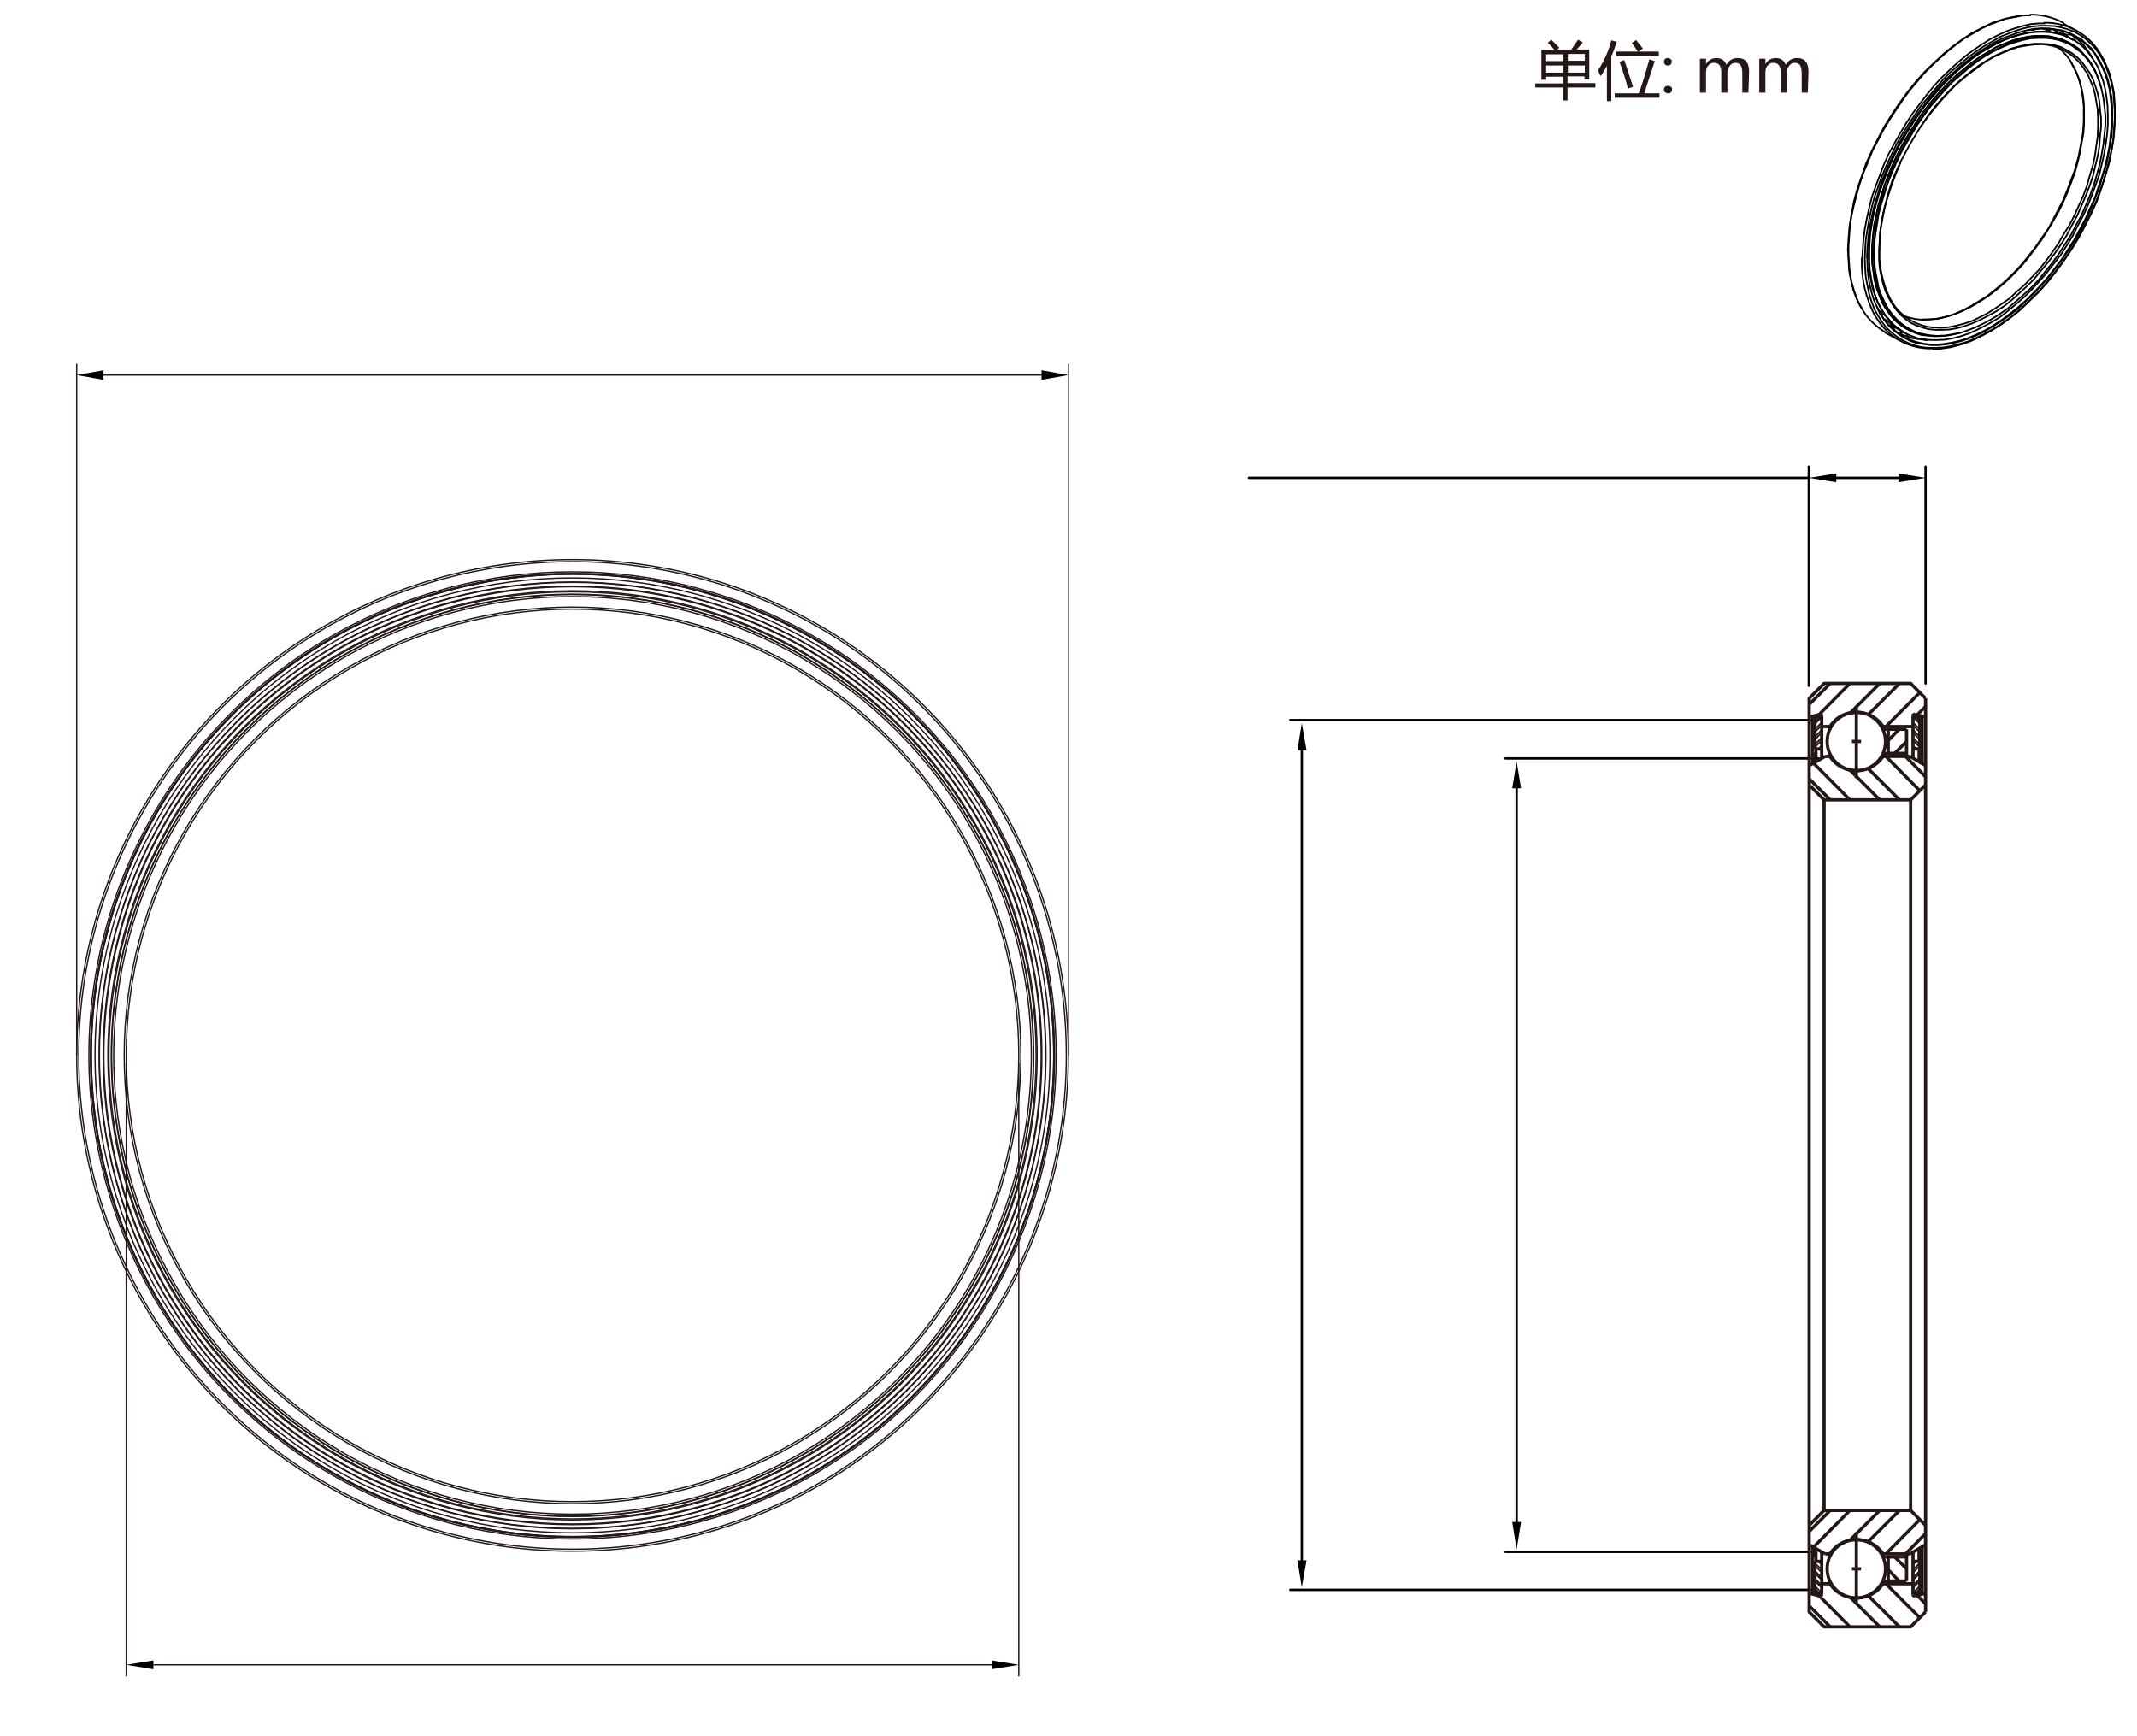 <svg xmlns="http://www.w3.org/2000/svg" xmlns:xlink="http://www.w3.org/1999/xlink" id="&#x56FE;&#x5C42;_1" x="0px" y="0px" viewBox="0 0 629.7 511.6" style="enable-background:new 0 0 629.7 511.6;" xml:space="preserve"><style type="text/css">	.st0{fill:#231815;}	.st1{fill:none;stroke:#000000;stroke-width:0.48;stroke-linecap:round;stroke-linejoin:round;stroke-miterlimit:10;}	.st2{fill:none;stroke:#231815;stroke-width:0.382;stroke-miterlimit:10;}	.st3{fill:none;}	.st4{fill:none;stroke:#000000;stroke-width:0.695;stroke-linecap:round;stroke-linejoin:round;stroke-miterlimit:10;}	.st5{fill:none;stroke:#231815;stroke-width:0.952;}	.st6{fill:none;stroke:#231815;stroke-width:0.477;}	.st7{fill:none;stroke:#231815;stroke-width:0.952;stroke-linecap:round;}</style><g>	<path class="st0" d="M452.4,24.6h8.2v-2h-5v0.9h-1.4v-8.8h3.8c-0.5-0.7-1.2-1.4-1.9-2.1l1-0.9c0.9,0.9,1.6,1.6,2.4,2.4l-0.7,0.5  h4.2c0.6-0.9,1.3-1.9,2-2.9l1.4,0.8c-0.6,0.8-1.3,1.5-1.8,2.1h3.7v8.8h-1.4v-0.9h-5v2h8.2v1.3h-8.2v3.8h-1.3v-3.8h-8.2L452.4,24.6  L452.4,24.6z M455.6,18h5v-2h-5V18z M455.6,21.4h5v-2.1h-5V21.4z M467,15.9h-5v2h5V15.9z M462,21.4h5v-2.1h-5V21.4z"></path>	<path class="st0" d="M470.9,20.7c1.7-2.6,3.1-5.6,3.9-8.8l1.6,0.4c-0.5,1.6-1,3-1.6,4.3v13.2h-1.3V19.4c-0.5,1.1-1.2,2-1.8,3  C471.3,21.9,471.1,21.3,470.9,20.7z M475.8,27.5h7.1c0.9-2.4,1.9-5.6,3.1-10l1.6,0.5c-0.7,2.3-1.8,5.4-3.1,9.5h4.5v1.3h-13.2V27.5z   M476.2,15.2h6.4c-0.5-0.9-1.2-1.7-1.8-2.5l1.3-0.9c0.5,0.6,1.2,1.5,2,2.5l-1.3,0.9h6v1.3h-12.5L476.2,15.2L476.2,15.2z   M478.6,17.7c0.8,2.2,1.6,4.8,2.6,7.9l-1.5,0.5c-0.8-3-1.6-5.6-2.5-7.9L478.6,17.7z"></path>	<path class="st0" d="M490.3,18.2c0-0.3,0.2-0.6,0.3-0.8c0.2-0.2,0.5-0.3,0.8-0.3s0.6,0.1,0.9,0.3s0.3,0.5,0.3,0.8s-0.1,0.6-0.3,0.8  c-0.2,0.2-0.5,0.3-0.9,0.3c-0.3,0-0.6-0.1-0.8-0.3C490.5,18.8,490.3,18.5,490.3,18.2z M490.3,26.4c0-0.3,0.1-0.6,0.3-0.8  c0.2-0.2,0.5-0.3,0.9-0.3s0.6,0.1,0.9,0.3s0.3,0.5,0.3,0.8s-0.1,0.6-0.3,0.8s-0.5,0.3-0.9,0.3c-0.3,0-0.6-0.1-0.9-0.3  C490.4,26.9,490.3,26.7,490.3,26.4z"></path>	<path class="st0" d="M515.2,27.3h-1.8v-5.7c0-1.1-0.2-1.9-0.5-2.4c-0.4-0.5-0.9-0.7-1.6-0.7c-0.6,0-1.2,0.3-1.6,0.9  c-0.5,0.6-0.7,1.3-0.7,2.2v5.7h-1.8v-6c0-1.9-0.7-2.8-2.2-2.8c-0.7,0-1.3,0.3-1.7,0.9c-0.5,0.5-0.6,1.3-0.6,2.2v5.7h-1.8v-10h1.8  v1.6l0,0c0.7-1.2,1.7-1.8,3.1-1.8c0.7,0,1.3,0.2,1.8,0.5s0.9,0.9,1.1,1.5c0.8-1.4,1.9-2,3.4-2c2.2,0,3.3,1.3,3.3,4.1L515.2,27.3  L515.2,27.3z"></path>	<path class="st0" d="M532.7,27.3h-1.8v-5.7c0-1.1-0.2-1.9-0.5-2.4c-0.4-0.5-0.9-0.7-1.6-0.7c-0.6,0-1.2,0.3-1.6,0.9  c-0.5,0.6-0.7,1.3-0.7,2.2v5.7h-1.8v-6c0-1.9-0.7-2.8-2.2-2.8c-0.7,0-1.3,0.3-1.7,0.9c-0.5,0.5-0.6,1.3-0.6,2.2v5.7h-1.8v-10h1.8  v1.6l0,0c0.7-1.2,1.7-1.8,3.1-1.8c0.7,0,1.3,0.2,1.8,0.5c0.5,0.4,0.9,0.9,1.1,1.5c0.8-1.4,1.9-2,3.4-2c2.2,0,3.3,1.3,3.3,4.1  L532.7,27.3L532.7,27.3z"></path></g><polyline class="st1" points="604.1,8.9 604.1,8.7 603.9,8.5 "></polyline><line class="st1" x1="608" y1="11.8" x2="608" y2="11.9"></line><path class="st1" d="M611.4,12c0.1-0.5-0.1-1.1-0.5-1.4"></path><path class="st1" d="M610.4,10.3c-0.5-0.2-1.2-0.2-1.7,0.1"></path><path class="st1" d="M607.9,10c0-0.3-0.1-0.7-0.2-0.9"></path><path class="st1" d="M614.4,14.4c0-0.5-0.2-0.9-0.6-1.2c-0.4-0.3-0.8-0.5-1.3-0.4"></path><path class="st1" d="M566.7,100c0.4,0.2,0.8,0.3,1.3,0.2"></path><line class="st1" x1="554.3" y1="92.8" x2="554.5" y2="92.7"></line><line class="st1" x1="561.5" y1="96.6" x2="561.5" y2="96.4"></line><path class="st1" d="M558,96.3c0,0.4,0.1,0.9,0.4,1.2"></path><path class="st1" d="M559.2,98.1c0.5,0.2,1.1,0.1,1.5-0.2"></path><polyline class="st1" points="556.7,95.9 556.9,95.9 557.4,95.7 "></polyline><path class="st1" d="M561.8,98.4c0.1,0.5,0.5,0.9,1,1.1s1.1,0.2,1.5-0.1"></path><line class="st1" x1="610.8" y1="11.7" x2="607.9" y2="10"></line><line class="st1" x1="559.9" y1="97.3" x2="561" y2="97.9"></line><line class="st1" x1="557.1" y1="95.8" x2="558" y2="96.3"></line><line class="st1" x1="560.9" y1="96" x2="562.1" y2="96.7"></line><line class="st1" x1="610.3" y1="13.2" x2="609.1" y2="12.5"></line><polyline class="st1" points="558,89.7 557,88.1 556.2,86.4 555.5,84.6 554.9,82.6 554.4,80.5 554,78.4 553.8,76.1 553.8,73.7 "></polyline><polyline class="st1" points="566,37.3 567.9,34.6 569.9,32.1 571.9,29.7 574.1,27.3 576.2,25.1 578.5,23.1 580.8,21.3 583.1,19.6  585.3,18 587.6,16.7 590,15.6 592.3,14.7 594.5,13.9 596.7,13.5 598.8,13.2 599.9,13.1 600.9,13.1 "></polyline><polyline class="st1" points="553.8,73.7 553.9,70.7 554.1,67.6 554.6,64.5 555.3,61.1 556.3,57.9 557.4,54.5 558.6,51.3 560,47.9  "></polyline><polyline class="st1" points="610.3,18.4 611.1,19.9 611.9,21.5 612.6,23.3 613.1,25.2 613.5,27.1 613.8,29.2 614,31.3 614,33.6 "></polyline><polyline class="st1" points="614,33.6 614,35.5 613.9,37.6 613.7,39.6 613.3,41.7 612.9,43.8 612.5,46 611.3,50.3 609.7,54.6  607.9,59.1 605.7,63.3 603.5,67.5 601.5,70.3 599.5,73.2 597.3,76 595.1,78.6 592.8,81 590.4,83.3 588,85.3 585.5,87.3 582.9,88.9  580.4,90.4 578,91.6 575.5,92.7 573.1,93.4 570.7,93.9 568.4,94.1 566.3,94.1 "></polyline><polyline class="st1" points="569.6,102.9 570.9,102.9 572.3,102.7 575,102.3 577.9,101.5 580.8,100.5 583.7,99.1 586.5,97.6  589.4,95.8 592.3,93.7 595.1,91.5 597.8,88.9 600.6,86.2 603.2,83.3 605.7,80.2 608.1,76.9 610.3,73.6 612.5,70.1 614.4,66.5  616.2,62.9 617.9,59.2 619.2,55.5 620.4,51.7 621.5,48 622.2,44.3 622.8,40.7 623.1,37.2 623.3,33.9 623.1,30.5 622.9,27.4  622.3,24.4 621.6,21.6 620.5,19 620,17.8 619.3,16.6 "></polyline><line class="st1" x1="555.6" y1="98.1" x2="559.7" y2="100.3"></line><line class="st1" x1="612.2" y1="9.3" x2="608.1" y2="7"></line><polyline class="st1" points="598.2,4.5 596.9,4.5 595.5,4.6 592.8,5.1 589.9,5.8 587.1,6.7 584.3,8.1 581.3,9.6 578.4,11.5  575.5,13.6 572.7,15.9 570,18.4 567.2,21.1 564.6,24 562.1,27.1 559.7,30.4 557.5,33.7 555.3,37.2 553.4,40.8 551.6,44.4  549.9,48.1 548.6,51.9 547.3,55.6 546.3,59.3 545.6,63 545,66.6 544.7,70.1 544.5,73.5 544.7,76.8 544.9,79.9 545.5,82.9  546.2,85.7 547.2,88.3 547.8,89.5 548.5,90.7 "></polyline><polyline class="st1" points="585.9,14.2 583.5,15.6 581.1,17.3 578.9,19.1 576.6,21 574.3,23.2 572,25.5 569.9,27.9 567.8,30.4  565.8,33 563.9,35.8 562.1,38.7 560.4,41.5 558.8,44.5 557.4,47.5 556.1,50.5 554.9,53.7 553.8,56.7 552.9,59.8 552.1,62.8  551.6,65.8 551.1,68.8 550.9,71.7 550.8,74.4 550.8,77.2 551,79.8 551.4,82.3 551.9,84.7 552.5,86.9 553.3,89.1 554.3,91  555.5,92.8 556.7,94.3 558.1,95.8 559.7,97 561.2,98.1 563,98.9 564.8,99.6 566.9,100 568.9,100.2 570.9,100.2 573.1,100.1  575.4,99.7 577.7,99.1 580.1,98.3 582.3,97.3 584.7,96.1 587.1,94.8 589.5,93.3 591.8,91.5 594.2,89.5 596.5,87.5 598.7,85.3  600.9,82.9 603,80.5 605,77.9 607.1,75.3 608.9,72.5 610.7,69.6 612.2,66.6 613.8,63.6 615.2,60.6 616.4,57.5 617.5,54.5  618.6,51.4 619.3,48.4 620,45.4 620.5,42.4 620.9,39.4 621.1,36.6 621.1,33.9 621,31.1 620.7,28.6 620.3,26.2 619.7,23.8  618.9,21.6 618.1,19.6 617,17.8 615.8,16.1 614.5,14.5 613.1,13.2 611.5,12 609.8,11.2 607.9,10.3 606.1,9.9 604.1,9.5 602,9.4  599.9,9.4 597.6,9.7 595.3,10.2 593,10.9 590.6,11.8 588.3,12.9 585.9,14.2 "></polyline><polyline class="st1" points="561,97.9 559.5,97.1 558,95.8 556.7,94.3 555.3,92.8 554.3,91 553.3,89.1 552.5,87 551.7,84.7  551.3,82.3 550.9,79.8 550.7,77.2 550.7,74.4 550.8,71.7 551,68.8 551.5,65.8 552.1,62.8 552.8,59.8 553.7,56.7 554.7,53.7  555.9,50.5 557.3,47.5 558.7,44.4 560.4,41.5 562.1,38.5 563.9,35.8 565.8,33 567.7,30.4 569.9,27.9 572,25.5 574.2,23.2 576.5,21  578.7,19 581.1,17.2 583.5,15.5 585.9,14.1 588.2,12.7 590.6,11.7 593,10.8 595.3,10.1 597.6,9.6 599.7,9.4 601.9,9.3 604.1,9.4  606,9.7 607.9,10.3 609.7,11.1 610.8,11.7 "></polyline><polyline class="st1" points="554.4,92.7 554.5,92.7 554.6,92.7 554.6,92.5 554.5,92.3 554.1,91.9 553.7,91.5 "></polyline><polyline class="st1" points="557.4,95.7 557.4,95.5 557.3,95.4 556.8,95.1 556.2,94.6 555.6,94.2 555.1,94 "></polyline><polyline class="st1" points="559.9,97.3 558.6,96.6 558.1,96.4 558,96.3 "></polyline><polyline class="st1" points="605.1,8.7 605.4,8.9 605.6,9 606.1,9.3 606.9,9.7 607.4,9.9 607.7,10 607.9,10.1 608,10.1 "></polyline><polyline class="st1" points="602.1,8.5 603,8.8 603.7,9 603.9,9 604.1,8.9 "></polyline><line class="st1" x1="598.8" y1="8.8" x2="599.4" y2="8.8"></line><polyline class="st1" points="577.4,98.1 576.7,98.3 574.4,98.8 572.3,99 570.1,99.1 568.1,98.9 566.1,98.7 564.3,98.1 562.5,97.3  560.9,96.4 559.3,95.2 557.9,93.9 556.7,92.3 555.5,90.6 554.5,88.8 553.7,86.8 552.9,84.6 552.3,82.2 552,79.8 551.7,77.3  551.6,74.7 551.7,71.9 552,69 552.3,66.1 552.9,63.3 553.7,60.3 554.5,57.3 555.5,54.1 556.7,51.1 557.9,48.1 559.3,45.1  560.9,42.3 562.5,39.4 564.3,36.6 566.1,33.9 568.1,31.2 570.1,28.8 572.3,26.4 574.4,24.1 576.7,22 579,20.1 581.3,18.3  583.5,16.7 585.9,15.3 588.2,13.9 590.6,12.9 592.9,12 595.2,11.3 597.5,10.8 599.6,10.6 601.7,10.6 603.7,10.7 605.7,11.1  607.5,11.7 609.3,12.4 611,13.3 612.6,14.4 613.9,15.9 615.2,17.3 616.4,19 617.4,20.9 618.2,22.9 618.9,25.1 619.2,25.8 "></polyline><polyline class="st1" points="617.4,21 616.4,19.3 615.3,17.7 614,16.1 612.7,14.7 611.1,13.5 609.5,12.5 607.7,11.7 605.9,11.2  603.8,10.7 601.8,10.6 599.6,10.6 597.5,10.9 595.2,11.3 592.9,12 590.6,12.9 588.2,13.9 585.9,15.3 583.5,16.7 581.1,18.4  578.9,20.2 576.6,22.1 574.3,24.3 572.1,26.5 570,28.9 567.9,31.5 565.9,34.1 564.1,36.9 562.3,39.7 560.6,42.6 559.1,45.6  557.7,48.6 556.4,51.6 555.3,54.7 554.3,57.7 553.4,60.7 552.8,63.7 552.2,66.7 551.9,69.6 551.7,72.5 551.6,75.3 551.7,77.9  552.1,80.4 552.5,82.8 553.1,85.2 553.9,87.3 554.7,89.3 555.8,91.1 557,92.8 558.3,94.2 559.9,95.5 561.5,96.6 563.1,97.5  564.9,98.2 566.9,98.7 568.9,98.9 571.1,99 572.4,98.9 "></polyline><polyline class="st1" points="552.1,73.9 552.2,71.9 552.5,69.1 552.8,66.1 553.4,63.3 554.1,60.1 555,57.1 556.1,54.1 557.1,51.1  558.5,48 559.9,45.1 561.5,42.1 563.1,39.3 564.9,36.5 566.9,33.7 568.8,31.1 570.9,28.7 573,26.3 575.3,24 577.5,22 579.8,20.1  582.1,18.3 584.5,16.7 586.8,15.3 589.2,14.1 591.5,13 593.9,12.1 596.1,11.5 598.3,11.2 600.5,10.9 602.6,10.9 604.7,11.2  606.6,11.7 608.4,12.3 610.2,13.1 610.3,13.2 "></polyline><polyline class="st1" points="562.1,96.7 561.5,96.4 559.9,95.3 558.5,94 557.1,92.4 556.1,90.7 555,88.9 554.1,86.9 553.4,84.7  552.8,82.3 552.5,79.9 552.2,77.4 552.1,75.7 "></polyline><polyline class="st1" points="557.3,92.3 557.4,92.4 558.7,93.9 560.1,95.2 561.7,96.4 563.4,97.3 565.1,98.1 567,98.5 569,98.9  571.1,99 573.2,98.9 575.4,98.5 577.7,98.1 579.9,97.3 582.2,96.4 584.5,95.3 586.9,94 589.3,92.5 591.6,90.9 593.9,88.9 596.1,87  598.4,84.9 600.6,82.6 602.6,80.1 604.7,77.5 606.6,74.9 608.4,72.1 610.2,69.3 611.7,66.4 613.3,63.5 614.6,60.5 615.9,57.4  617,54.4 617.9,51.4 618.7,48.4 619.3,45.4 619.8,42.5 620.1,39.6 620.4,36.7 620.4,34.1 620.1,31.5 619.8,28.9 619.3,26.5  618.7,24.4 617.9,22.2 617,20.3 615.9,18.5 614.6,16.9 613.3,15.5 611.7,14.3 610.2,13.2 608.4,12.4 606.6,11.8 604.7,11.4  602.6,11.2 601.5,11.2 "></polyline><polyline class="st1" points="607.3,11.5 608.9,12.4 609.1,12.5 "></polyline><polyline class="st1" points="560.9,96 560.1,95.7 559.2,94.9 "></polyline><polyline class="st1" points="566,37.2 562.8,42.5 559.9,47.9 "></polyline><line class="st1" x1="607.8" y1="11.8" x2="608" y2="11.9"></line><path class="st1" d="M557.8,89.5c2.7,4,7.1,6.6,11.9,7"></path><path class="st1" d="M614.4,20.7c-2.9-4.8-8.1-7.7-13.8-7.7"></path><path class="st1" d="M561,93.1c1.7,0.6,3.5,1,5.3,1.1"></path><path class="st1" d="M610.4,18.4c-1-1.6-2.3-3.1-3.8-4.3"></path><path class="st1" d="M619.2,16.4c-3.3-6.1-9.8-9.8-16.8-9.7"></path><path class="st1" d="M552.6,93.1c3.4,6.1,9.8,9.8,16.8,9.6"></path><polyline class="st1" points="549.5,76.3 549.6,79.1 549.8,81.7 550.3,84.3 550.8,86.7 551.5,88.9 552.3,91.1 553.4,93 554.5,94.8  555.8,96.5 557.3,97.9 558.8,99.1 560.5,100.2 562.3,101.1 564.2,101.8 566.1,102.3 568.3,102.5 570.5,102.5 572.6,102.4 574.9,102  577.3,101.4 579.7,100.7 582.1,99.7 584.5,98.5 586.9,97.2 589.3,95.7 591.8,94 594.2,92.1 596.5,90 598.9,87.7 601.1,85.5  603.3,82.9 605.4,80.3 607.4,77.7 609.5,74.8 611.3,71.9 612.9,68.9 614.6,65.9 616.1,62.9 617.5,59.8 618.7,56.5 619.8,53.4  620.7,50.3 621.5,47.2 622.2,44.2 622.7,41.1 622.9,38.1 623.1,35.2 623.1,32.4 622.9,29.7 622.7,27.1 622.2,24.6 621.5,22.2  620.7,20.1 619.8,18 618.7,16.1 617.5,14.4 616.1,12.9 614.6,11.5 612.9,10.3 611.3,9.4 609.5,8.7 607.4,8.1 605.4,7.7 603.3,7.6  601.1,7.6 598.9,7.8 596.5,8.3 594.2,9 591.8,9.9 589.3,10.9 586.9,12.3 584.5,13.7 582.1,15.3 579.7,17.1 577.3,19.1 574.9,21.1  572.6,23.4 570.5,25.9 568.3,28.5 566.1,31.1 564.2,33.9 562.3,36.7 560.5,39.6 558.8,42.6 557.3,45.7 555.8,48.9 554.5,52  553.4,55.1 552.3,58.2 551.5,61.3 550.8,64.5 550.3,67.5 549.8,70.5 549.6,73.5 549.5,76.3 "></polyline><path class="st1" d="M608.1,6.8c-3-1.7-6.4-2.5-9.8-2.5"></path><path class="st1" d="M548.5,90.7c1.6,3,4.1,5.4,7,7.2"></path><polyline class="st1" points="550.3,79.7 550.3,78.5 550.2,75.9 550.3,73.1 550.5,70.2 550.9,67.2 551.5,64.1 552.2,61.1 553.1,58  554,54.9 555.2,51.7 556.5,48.6 558,45.5 559.5,42.5 561.2,39.5 563,36.6 564.8,33.9 566.9,31.1 568.9,28.5 571.1,25.9 573.3,23.5  575.6,21.4 577.9,19.3 580.3,17.4 582.7,15.6 585.1,14.1 587.5,12.6 589.9,11.4 592.3,10.5 594.7,9.6 597,9 599.3,8.5 601.5,8.4  603.7,8.4 605.7,8.7 607.8,9 609.7,9.7 611.5,10.6 613.2,11.5 614.7,12.9 616.2,14.2 617.4,15.9 618.6,17.7 619.5,19.6 620.5,21.6  621.2,23.9 621.7,26.3 622.2,28.8 622.4,31.5 622.4,34.2 622.4,37 622.2,40 621.7,42.9 621.2,46 620.5,49 619.5,52.1 618.6,55.2  617.4,58.3 616.2,61.5 614.7,64.6 613.2,67.6 611.5,70.6 609.7,73.5 607.8,76.2 605.7,79 603.7,81.6 601.5,84.1 599.3,86.5  597,88.7 594.7,90.9 592.3,92.8 589.9,94.5 587.5,96 585.1,97.5 582.7,98.7 580.3,99.7 577.9,100.5 575.6,101.1 573.3,101.5  571.1,101.7 568.9,101.7 566.9,101.4 564.8,101.1 563,100.5 561.2,99.6 559.5,98.5 558,97.3 556.5,95.9 555.2,94.2 554,92.5  553.1,90.5 552.2,88.5 551.5,86.2 550.9,83.8 550.5,81.3 550.3,78.6 550.2,75.9 "></polyline><polyline class="st1" points="553.1,90.4 554,92.3 555.2,94.1 556.5,95.7 558,97.1 559.5,98.3 561.2,99.4 562.9,100.2 564.8,100.8  566.9,101.3 568.9,101.5 571.1,101.5 573.2,101.3 575.5,100.9 577.9,100.3 580.2,99.5 582.6,98.5 585,97.3 587.4,95.9 589.8,94.3  592.2,92.5 594.6,90.6 596.9,88.6 599.1,86.4 601.4,84 603.6,81.5 605.6,78.9 607.7,76.2 609.5,73.3 611.3,70.5 612.9,67.5  614.5,64.5 615.9,61.3 617.3,58.3 618.3,55.2 619.4,52.1 620.3,49 621,46 621.6,42.9 621.9,40 622.2,37 622.3,34.2 622.2,31.5  621.9,28.8 621.6,26.3 621,23.9 620.3,21.7 619.4,19.6 618.3,17.7 617.3,15.9 615.9,14.3 614.5,12.9 612.9,11.7 611.3,10.6  609.5,9.7 607.7,9.1 605.6,8.7 603.6,8.5 601.4,8.4 599.1,8.7 597.6,8.9 "></polyline><polyline class="st1" points="550.3,72.5 550.3,73 550.2,75.9 "></polyline><path class="st1" d="M613.9,13.3c-1.2-1.4-2.7-2.6-4.3-3.6"></path><path class="st1" d="M616.4,16.8c-0.7-1.2-1.5-2.3-2.4-3.4"></path><path class="st1" d="M558.8,97.8c2.6,1.4,5.4,2.2,8.4,2.3"></path><polyline class="st1" points="607.9,9.7 608.1,9.9 609,10.3 "></polyline><line class="st1" x1="558" y1="96.5" x2="556.9" y2="95.8"></line><line class="st1" x1="558" y1="96.4" x2="557.3" y2="96"></line><line class="st1" x1="607.9" y1="9.9" x2="608.6" y2="10.3"></line><polyline class="st1" points="552.1,75.7 552.1,74.7 552.1,73.9 "></polyline><polyline class="st1" points="601.5,11.2 600.6,11.2 598.4,11.3 596.1,11.8 593.9,12.4 591.6,13.2 589.3,14.2 586.9,15.4  584.5,16.8 582.2,18.4 579.9,20.2 577.7,22.1 575.4,24.1 573.2,26.4 571.1,28.8 569,31.2 567,33.9 565.1,36.6 563.4,39.4  561.7,42.3 560.1,45.1 558.7,48.1 557.4,51.1 556.2,54.1 555.2,57.3 554.3,60.3 553.5,63.3 553.1,66.1 552.6,69.1 552.3,71.9  552.3,74.7 552.3,77.3 552.6,79.9 553.1,82.3 553.5,84.6 554.3,86.8 555.2,88.8 556.2,90.7 557.3,92.3 "></polyline><polyline class="st1" points="559.9,47.9 557.7,52.9 556.1,58 554.9,63.3 554,68.5 553.7,73.9 553.7,76.6 553.9,79.1 554.4,81.5  554.9,83.7 555.6,85.8 556.5,87.7 557.5,89.5 558.7,91.2 560,92.7 561.5,94 563,95.1 564.7,95.9 566.5,96.5 568.3,97 570.3,97.2  572.4,97.2 574.4,97.1 576.7,96.7 578.9,96.1 581.1,95.3 583.4,94.3 585.7,93.1 588.1,91.8 590.4,90.3 592.7,88.5 594.9,86.5  597.1,84.5 599.3,82.3 601.3,79.9 603.3,77.5 605.3,74.9 607.1,72.3 608.9,69.5 610.4,66.6 612,63.7 613.3,60.7 614.5,57.9  615.7,54.9 616.7,51.9 617.4,48.9 618.1,46 618.6,43.1 618.8,40.2 619.1,37.5 619.1,34.8 618.8,32.3 618.6,29.8 618.1,27.5  617.4,25.3 616.7,23.3 615.7,21.4 614.5,19.7 613.3,18.1 612,16.8 610.4,15.6 608.9,14.7 607.1,13.8 605.3,13.3 603.3,13  601.3,12.9 599.3,12.9 597.1,13.2 594.9,13.7 592.7,14.3 590.4,15.3 588.1,16.3 585.7,17.7 583.4,19.1 581.1,20.8 578.9,22.6  576.7,24.5 574.4,26.7 572.4,28.9 570.3,31.3 568.3,33.9 566.5,36.5 566,37.2 "></polyline><polyline class="st1" points="569.7,96.5 570.1,96.5 572.1,96.6 574.2,96.4 576.3,96 578.6,95.4 580.8,94.7 583.1,93.6 585.3,92.5  587.6,91.1 589.9,89.5 592.2,87.9 594.3,85.9 596.6,83.9 598.7,81.7 600.8,79.5 602.7,77.1 604.7,74.4 606.5,71.8 608.1,69  609.8,66.3 611.3,63.4 612.6,60.5 613.9,57.6 615,54.6 615.8,51.7 616.7,48.7 617.3,45.9 617.7,43 618.1,40.2 618.2,37.5  618.2,34.8 618.1,32.3 617.7,29.9 617.3,27.6 616.7,25.5 615.8,23.4 615,21.5 614.5,20.9 "></polyline><polyline class="st1" points="614.1,33.9 614.1,36.5 613.9,39.3 613.4,42 612.9,44.9 612.2,47.9 611.4,50.8 610.3,53.8 609.2,56.7  607.9,59.7 606.5,62.5 604.9,65.3 603.2,68.1 601.5,70.8 599.6,73.3 597.7,75.9 595.7,78.3 593.6,80.5 591.5,82.6 589.2,84.6  587,86.4 584.7,88 582.5,89.4 580.2,90.7 577.9,91.8 575.6,92.7 573.3,93.4 571.2,93.9 569.1,94.1 567,94.2 566.4,94.2 "></polyline><path class="st1" d="M614.1,33.7c0.2-5.4-1.1-10.7-3.8-15.3"></path><polyline class="st1" points="548.7,76.3 548.9,73.5 549.1,70.5 549.5,67.5 550.1,64.3 550.8,61.2 551.6,58 552.7,54.9 553.9,51.7  555.1,48.5 556.5,45.4 558.2,42.3 559.9,39.3 561.7,36.3 563.6,33.4 565.7,30.6 567.7,28 569.9,25.3 572.1,22.9 574.4,20.7  576.8,18.5 579.2,16.5 581.6,14.7 584.1,13 586.5,11.5 589.1,10.2 591.5,9.1 593.9,8.3 596.3,7.6 598.5,7.1 600.8,6.9 602.5,6.9 "></polyline><path class="st1" d="M548.6,76.2c-0.2,5.9,1.2,11.7,3.9,16.9"></path><polyline class="st1" points="598.3,4.5 597.9,4.5 595.7,4.6 593.4,5.1 591,5.5 588.6,6.4 586.2,7.3 583.7,8.5 581.3,9.9  578.7,11.4 576.3,13.2 573.9,15.1 571.5,17.2 569.1,19.5 566.9,21.7 564.7,24.3 562.5,26.9 560.5,29.7 558.6,32.5 556.7,35.4  554.9,38.4 553.3,41.5 551.7,44.5 550.4,47.8 549.1,50.9 548,54.1 547.1,57.3 546.3,60.4 545.6,63.5 545.1,66.6 544.9,69.6  544.7,72.5 544.7,75.4 544.9,78.1 545.1,80.7 545.6,83.2 546.3,85.6 547.1,87.9 548,89.9 548.6,90.9 "></polyline><line class="st2" x1="37.2" y1="313.4" x2="37.2" y2="494"></line><line class="st2" x1="300.2" y1="313.4" x2="300.2" y2="494"></line><line class="st2" x1="45.2" y1="490.6" x2="292.2" y2="490.6"></line><polygon points="45.2,489.3 45.2,491.9 37.2,490.6 "></polygon><polygon class="st3" points="45.2,489.3 45.2,491.9 37.2,490.6 "></polygon><polygon points="292.2,489.3 292.2,491.9 300.2,490.6 "></polygon><polygon class="st3" points="292.2,489.3 292.2,491.9 300.2,490.6 "></polygon><line class="st2" x1="22.6" y1="311" x2="22.6" y2="107.2"></line><line class="st2" x1="314.8" y1="311" x2="314.8" y2="107.2"></line><line class="st2" x1="30.5" y1="110.5" x2="306.9" y2="110.5"></line><polygon points="30.5,109.1 30.5,111.9 22.6,110.5 "></polygon><polygon class="st3" points="30.5,109.1 30.5,111.9 22.6,110.5 "></polygon><polygon points="306.9,109.1 306.9,111.9 314.8,110.5 "></polygon><polygon class="st3" points="306.9,109.1 306.9,111.9 314.8,110.5 "></polygon><line class="st4" x1="534.5" y1="212.2" x2="380.2" y2="212.2"></line><line class="st4" x1="534.5" y1="468.5" x2="380.2" y2="468.5"></line><line class="st4" x1="383.6" y1="221.1" x2="383.6" y2="459.8"></line><polygon points="382.3,221.1 385,221.1 383.6,213.1 "></polygon><polygon class="st3" points="382.3,221.1 385,221.1 383.6,213.1 "></polygon><polygon points="382.3,459.8 385,459.8 383.6,467.8 "></polygon><polygon class="st3" points="382.3,459.8 385,459.8 383.6,467.8 "></polygon><line class="st4" x1="535.9" y1="223.5" x2="443.6" y2="223.5"></line><line class="st4" x1="534.5" y1="457.3" x2="443.6" y2="457.3"></line><line class="st4" x1="446.9" y1="232.3" x2="446.9" y2="448.5"></line><polygon points="445.6,232.3 448.2,232.3 446.9,224.4 "></polygon><polygon class="st3" points="445.6,232.3 448.2,232.3 446.9,224.4 "></polygon><polygon points="445.6,448.5 448.2,448.5 446.9,456.6 "></polygon><polygon class="st3" points="445.6,448.5 448.2,448.5 446.9,456.6 "></polygon><line class="st4" x1="533" y1="202.1" x2="533" y2="137.5"></line><line class="st4" x1="567.4" y1="201.4" x2="567.4" y2="137.5"></line><line class="st4" x1="559.4" y1="140.8" x2="541.1" y2="140.8"></line><line class="st4" x1="533" y1="140.8" x2="368" y2="140.8"></line><polygon points="559.4,139.5 559.4,142.1 567.4,140.8 "></polygon><polygon class="st3" points="559.4,139.5 559.4,142.1 567.4,140.8 "></polygon><polygon points="541.1,139.5 541.1,142.1 533,140.8 "></polygon><polygon class="st3" points="541.1,139.5 541.1,142.1 533,140.8 "></polygon><circle class="st2" cx="168.7" cy="311" r="136.6"></circle><circle class="st2" cx="168.7" cy="311" r="141.8"></circle><circle class="st2" cx="168.7" cy="311" r="142"></circle><circle class="st2" cx="168.7" cy="311" r="135.9"></circle><circle class="st2" cx="168.7" cy="311" r="138.1"></circle><circle class="st2" cx="168.7" cy="311" r="138.3"></circle><circle class="st2" cx="168.7" cy="311" r="139.5"></circle><circle class="st2" cx="168.7" cy="311" r="139.4"></circle><circle class="st2" cx="168.7" cy="311" r="142.5"></circle><circle class="st2" cx="168.7" cy="311" r="140.7"></circle><circle class="st2" cx="168.7" cy="311" r="141.8"></circle><circle class="st2" cx="168.7" cy="311" r="142"></circle><circle class="st2" cx="168.7" cy="311" r="141.9"></circle><circle class="st2" cx="168.7" cy="311" r="146.1"></circle><circle class="st2" cx="168.7" cy="311" r="145.5"></circle><circle class="st2" cx="168.7" cy="311" r="135.2"></circle><circle class="st2" cx="168.7" cy="311" r="136.9"></circle><circle class="st2" cx="168.7" cy="311" r="131.5"></circle><circle class="st2" cx="168.7" cy="311" r="135.8"></circle><circle class="st2" cx="168.7" cy="311" r="132.1"></circle><line class="st5" x1="536.8" y1="220.4" x2="536.5" y2="220.7"></line><path class="st6" d="M536.2,211.3l-1.4,1.4 M534.8,214.9l2-2 M536.8,215.1l-2,2 M534.8,219.4l2-2 M536.8,219.7l-1.1,1.1  M536.8,211.3l-2,2 M534.8,215.7l2-2 M536.8,215.9l-2,2 M534.8,220.2l2-2"></path><path class="st5" d="M563.7,220.4l0.3,0.3 M566.4,211.5l-0.7,0.7 M565.7,216.3l0.7-0.7 M566.4,219.6l-0.7,0.7 M565.6,224.6l0.9-0.9  M566.1,211.3l-0.3,0.4 M565.7,215.7l0.7-0.7 M566.4,219.1l-0.7,0.7 M565.5,224.1l1-1 M565.7,215.1l0.7-0.7 M566.4,218.5l-0.7,0.7  M565.5,223.5l1-1 M565.7,214.5l0.7-0.7 M566.4,217.9l-0.7,0.7 M565.5,222.9l1-1 M534.1,211.5l0.7,0.7 M534.8,216.3l-0.7-0.7  M534.1,219.6l0.7,0.7 M534.9,224.6l-0.9-0.9 M534.4,211.3l0.3,0.4 M534.8,215.7l-0.7-0.7 M534.1,219.1l0.7,0.7 M535.1,224.1l-1-1  M534.8,215.1l-0.7-0.7 M534.1,218.5l0.7,0.7 M535.1,223.5l-1-1 M534.8,214.5l-0.7-0.7 M534.1,217.9l0.7,0.7 M535.1,222.9l-1-1"></path><path class="st6" d="M564.4,211.3l1.4,1.4 M565.7,214.9l-2-2 M563.7,215.1l2,2 M565.7,219.4l-2-2 M563.7,219.7l1.1,1.1 M563.7,211.3 l2,2 M565.7,215.7l-2-2 M563.7,215.9l2,2 M565.7,220.2l-2-2"></path><line class="st5" x1="533.1" y1="205.8" x2="537.5" y2="201.4"></line><line class="st5" x1="567.4" y1="205.8" x2="563" y2="201.4"></line><line class="st5" x1="567.4" y1="231.3" x2="563" y2="235.7"></line><line class="st5" x1="537.5" y1="235.7" x2="533.1" y2="231.3"></line><line class="st5" x1="566.4" y1="211.3" x2="566.4" y2="225"></line><line class="st5" x1="565.5" y1="224.6" x2="566.4" y2="224.6"></line><line class="st5" x1="565.5" y1="220.7" x2="565.5" y2="224.6"></line><line class="st5" x1="563.7" y1="220.7" x2="565.7" y2="220.7"></line><line class="st5" x1="565.7" y1="211.3" x2="565.7" y2="220.7"></line><line class="st5" x1="563.7" y1="211.3" x2="566.4" y2="211.3"></line><line class="st5" x1="534.1" y1="211.3" x2="534.1" y2="225"></line><line class="st5" x1="535.1" y1="224.6" x2="534.1" y2="224.6"></line><line class="st5" x1="535.1" y1="220.7" x2="535.1" y2="224.6"></line><line class="st5" x1="536.8" y1="220.7" x2="534.8" y2="220.7"></line><line class="st5" x1="534.8" y1="211.3" x2="534.8" y2="220.7"></line><line class="st5" x1="536.8" y1="211.3" x2="534.1" y2="211.3"></line><line class="st5" x1="554.8" y1="214.9" x2="561.8" y2="214.9"></line><line class="st5" x1="556.4" y1="214.9" x2="556.4" y2="222"></line><line class="st5" x1="554.9" y1="222" x2="561.8" y2="222"></line><line class="st5" x1="561.8" y1="214.9" x2="561.8" y2="222.9"></line><line class="st5" x1="564.9" y1="210.7" x2="567.4" y2="208.2"></line><line class="st5" x1="555.7" y1="214.1" x2="565.7" y2="204.1"></line><line class="st5" x1="550.5" y1="210.6" x2="559.7" y2="201.4"></line><line class="st5" x1="545.1" y1="210.2" x2="553.9" y2="201.4"></line><line class="st5" x1="536" y1="210.6" x2="545.1" y2="201.4"></line><line class="st5" x1="533.1" y1="207.6" x2="539.3" y2="201.4"></line><line class="st5" x1="533.1" y1="229.5" x2="539.3" y2="235.7"></line><line class="st5" x1="534.4" y1="224.9" x2="545.1" y2="235.7"></line><line class="st5" x1="545.1" y1="226.9" x2="553.9" y2="235.7"></line><line class="st5" x1="550.5" y1="226.5" x2="559.7" y2="235.7"></line><line class="st5" x1="555.7" y1="222.9" x2="565.7" y2="233"></line><line class="st5" x1="561.5" y1="222.9" x2="567.4" y2="228.9"></line><path class="st5" d="M555.6,218.5c0-4.7-3.8-8.6-8.6-8.6c-4.7,0-8.6,3.8-8.6,8.6c0,4.7,3.8,8.6,8.6,8.6 C551.8,227.1,555.6,223.3,555.6,218.5"></path><line class="st5" x1="547" y1="208.1" x2="547" y2="229.3"></line><line class="st5" x1="554.9" y1="214.1" x2="554.9" y2="214.9"></line><line class="st5" x1="539.2" y1="214.1" x2="539.2" y2="215.1"></line><line class="st5" x1="533.1" y1="211.3" x2="536.3" y2="210.5"></line><path class="st5" d="M536.8,210.9c0-0.2-0.2-0.4-0.4-0.4c0,0-0.1,0-0.1,0"></path><line class="st5" x1="536.8" y1="210.9" x2="536.8" y2="223.5"></line><line class="st5" x1="539.2" y1="214.1" x2="536.8" y2="214.1"></line><path class="st5" d="M554.9,214.1c-1.8-2.7-4.6-4.2-7.9-4.2c-3.3,0-6,1.5-7.8,4.2"></path><line class="st5" x1="563.7" y1="214.1" x2="554.9" y2="214.1"></line><line class="st5" x1="563.7" y1="210.9" x2="563.7" y2="223.5"></line><path class="st5" d="M564.2,210.5c0,0-0.1,0-0.1,0c-0.2,0-0.4,0.2-0.4,0.4"></path><line class="st5" x1="567.4" y1="211.3" x2="564.2" y2="210.5"></line><path class="st5" d="M539.2,222.9c1.8,2.7,4.6,4.2,7.8,4.2c3.3,0,6-1.5,7.9-4.2"></path><line class="st5" x1="539.2" y1="222.9" x2="537.8" y2="222.9"></line><line class="st5" x1="533.1" y1="225.6" x2="537.8" y2="222.9"></line><line class="st5" x1="567.4" y1="225.6" x2="562.8" y2="222.9"></line><line class="st5" x1="562.8" y1="222.9" x2="554.9" y2="222.9"></line><line class="st5" x1="556.4" y1="218.2" x2="559.6" y2="214.9"></line><line class="st5" x1="558.3" y1="222" x2="561.8" y2="218.5"></line><line class="st5" x1="545.7" y1="218.5" x2="548.4" y2="218.5"></line><line class="st7" x1="563" y1="201.4" x2="537.5" y2="201.4"></line><line class="st5" x1="563" y1="235.7" x2="537.5" y2="235.7"></line><line class="st5" x1="536.8" y1="460.4" x2="536.5" y2="460.1"></line><path class="st6" d="M534.8,468.2l1.4,1.4 M536.8,467.9l-2-2 M534.8,463.6l2,2 M536.8,463.4l-2-2 M535.8,460.1l1.1,1.1 M534.8,467.4 l2,2 M536.8,467.2l-2-2 M534.8,462.9l2,2 M536.8,462.6l-2-2"></path><path class="st5" d="M564,460.1l-0.3,0.3 M565.7,468.6l0.7,0.7 M566.4,465.2l-0.7-0.7 M565.7,460.5l0.7,0.7 M566.4,457.1l-0.9-0.9  M565.7,469.2l0.3,0.4 M566.4,465.8l-0.7-0.7 M565.7,461l0.7,0.7 M566.4,457.7l-1-1 M566.4,466.4l-0.7-0.7 M565.7,461.6l0.7,0.7  M566.4,458.3l-1-1 M566.4,467l-0.7-0.7 M565.7,462.2l0.7,0.7 M566.4,458.8l-1-1 M534.8,468.6l-0.7,0.7 M534.1,465.2l0.7-0.7  M534.8,460.5l-0.7,0.7 M534.1,457.1l0.9-0.9 M534.8,469.2l-0.3,0.4 M534.1,465.8l0.7-0.7 M534.8,461l-0.7,0.7 M534.1,457.7l1-1  M534.1,466.4l0.7-0.7 M534.8,461.6l-0.7,0.7 M534.1,458.3l1-1 M534.1,467l0.7-0.7 M534.8,462.2l-0.7,0.7 M534.1,458.8l1-1"></path><path class="st6" d="M565.7,468.2l-1.4,1.4 M563.7,467.9l2-2 M565.7,463.6l-2,2 M563.7,463.4l2-2 M564.7,460.1l-1.1,1.1  M565.7,467.4l-2,2 M563.7,467.2l2-2 M565.7,462.9l-2,2 M563.7,462.6l2-2"></path><line class="st5" x1="537.5" y1="479.4" x2="533.1" y2="475"></line><line class="st5" x1="563" y1="479.4" x2="567.4" y2="475"></line><line class="st5" x1="563" y1="445.1" x2="567.4" y2="449.5"></line><line class="st5" x1="533.1" y1="449.5" x2="537.5" y2="445.1"></line><polyline class="st5" points="567.4,475 567.4,393.1 567.4,287.7 567.4,205.8 "></polyline><polyline class="st5" points="537.5,445.1 537.5,393.1 537.5,287.7 537.5,235.7 "></polyline><polyline class="st5" points="563,445.1 563,393.1 563,287.7 563,235.7 "></polyline><line class="st5" x1="566.4" y1="455.8" x2="566.4" y2="469.5"></line><line class="st5" x1="566.4" y1="456.2" x2="565.5" y2="456.2"></line><line class="st5" x1="565.5" y1="456.2" x2="565.5" y2="460.1"></line><line class="st5" x1="565.7" y1="460.1" x2="563.7" y2="460.1"></line><line class="st5" x1="565.7" y1="460.1" x2="565.7" y2="469.5"></line><line class="st5" x1="566.4" y1="469.5" x2="563.7" y2="469.5"></line><line class="st5" x1="534.1" y1="455.8" x2="534.1" y2="469.5"></line><line class="st5" x1="534.1" y1="456.2" x2="535.1" y2="456.2"></line><line class="st5" x1="535.1" y1="456.2" x2="535.1" y2="460.1"></line><line class="st5" x1="534.8" y1="460.1" x2="536.8" y2="460.1"></line><line class="st5" x1="534.8" y1="460.1" x2="534.8" y2="469.5"></line><line class="st5" x1="534.1" y1="469.5" x2="536.8" y2="469.5"></line><line class="st5" x1="561.8" y1="465.9" x2="554.8" y2="465.9"></line><line class="st5" x1="556.4" y1="458.8" x2="556.4" y2="465.9"></line><line class="st5" x1="561.8" y1="458.8" x2="554.9" y2="458.8"></line><line class="st5" x1="561.8" y1="457.9" x2="561.8" y2="465.9"></line><line class="st5" x1="567.4" y1="472.6" x2="564.9" y2="470.1"></line><line class="st5" x1="565.7" y1="476.7" x2="555.7" y2="466.7"></line><line class="st5" x1="559.7" y1="479.4" x2="550.5" y2="470.2"></line><line class="st5" x1="553.9" y1="479.4" x2="545.1" y2="470.6"></line><line class="st5" x1="545.1" y1="479.4" x2="536" y2="470.2"></line><line class="st5" x1="539.3" y1="479.4" x2="533.1" y2="473.2"></line><line class="st5" x1="539.3" y1="445.1" x2="533.1" y2="451.3"></line><line class="st5" x1="545.1" y1="445.1" x2="534.4" y2="455.9"></line><line class="st5" x1="553.9" y1="445.1" x2="545.1" y2="453.9"></line><line class="st5" x1="559.7" y1="445.1" x2="550.5" y2="454.3"></line><line class="st5" x1="565.7" y1="447.8" x2="555.7" y2="457.9"></line><line class="st5" x1="567.4" y1="451.9" x2="561.5" y2="457.9"></line><path class="st5" d="M555.6,462.3c0-4.7-3.8-8.6-8.6-8.6c-4.7,0-8.6,3.8-8.6,8.6c0,4.7,3.8,8.6,8.6,8.6 C551.8,470.8,555.6,467,555.6,462.3"></path><line class="st5" x1="547" y1="451.5" x2="547" y2="472.7"></line><line class="st5" x1="554.9" y1="465.9" x2="554.9" y2="466.7"></line><line class="st5" x1="539.2" y1="465.7" x2="539.2" y2="466.7"></line><line class="st5" x1="536.3" y1="470.3" x2="533.1" y2="469.5"></line><path class="st5" d="M536.3,470.3c0,0,0.1,0,0.1,0c0.2,0,0.4-0.2,0.4-0.4"></path><line class="st5" x1="536.8" y1="457.3" x2="536.8" y2="469.9"></line><line class="st5" x1="536.8" y1="466.7" x2="539.2" y2="466.7"></line><path class="st5" d="M539.2,466.7c1.8,2.7,4.6,4.2,7.8,4.2c3.3,0,6-1.5,7.9-4.2"></path><line class="st5" x1="554.9" y1="466.7" x2="563.7" y2="466.7"></line><line class="st5" x1="563.7" y1="457.3" x2="563.7" y2="469.9"></line><path class="st5" d="M563.7,469.9c0,0.2,0.2,0.4,0.4,0.4c0,0,0.1,0,0.1,0"></path><line class="st5" x1="564.2" y1="470.3" x2="567.4" y2="469.5"></line><path class="st5" d="M554.9,457.9c-1.8-2.7-4.6-4.2-7.9-4.2c-3.3,0-6,1.5-7.8,4.2"></path><line class="st5" x1="537.8" y1="457.9" x2="539.2" y2="457.9"></line><line class="st5" x1="537.8" y1="457.9" x2="533.1" y2="455.2"></line><line class="st5" x1="562.8" y1="457.9" x2="567.4" y2="455.2"></line><line class="st5" x1="554.9" y1="457.9" x2="562.8" y2="457.9"></line><line class="st5" x1="559.6" y1="465.9" x2="556.4" y2="462.6"></line><line class="st5" x1="561.8" y1="462.3" x2="558.3" y2="458.8"></line><line class="st5" x1="548.4" y1="462.3" x2="545.7" y2="462.3"></line><line class="st7" x1="563" y1="479.4" x2="537.5" y2="479.4"></line><line class="st5" x1="563" y1="445.1" x2="537.5" y2="445.1"></line><polyline class="st7" points="533.1,475 533.1,393.1 533.1,287.7 533.1,205.8 "></polyline></svg>